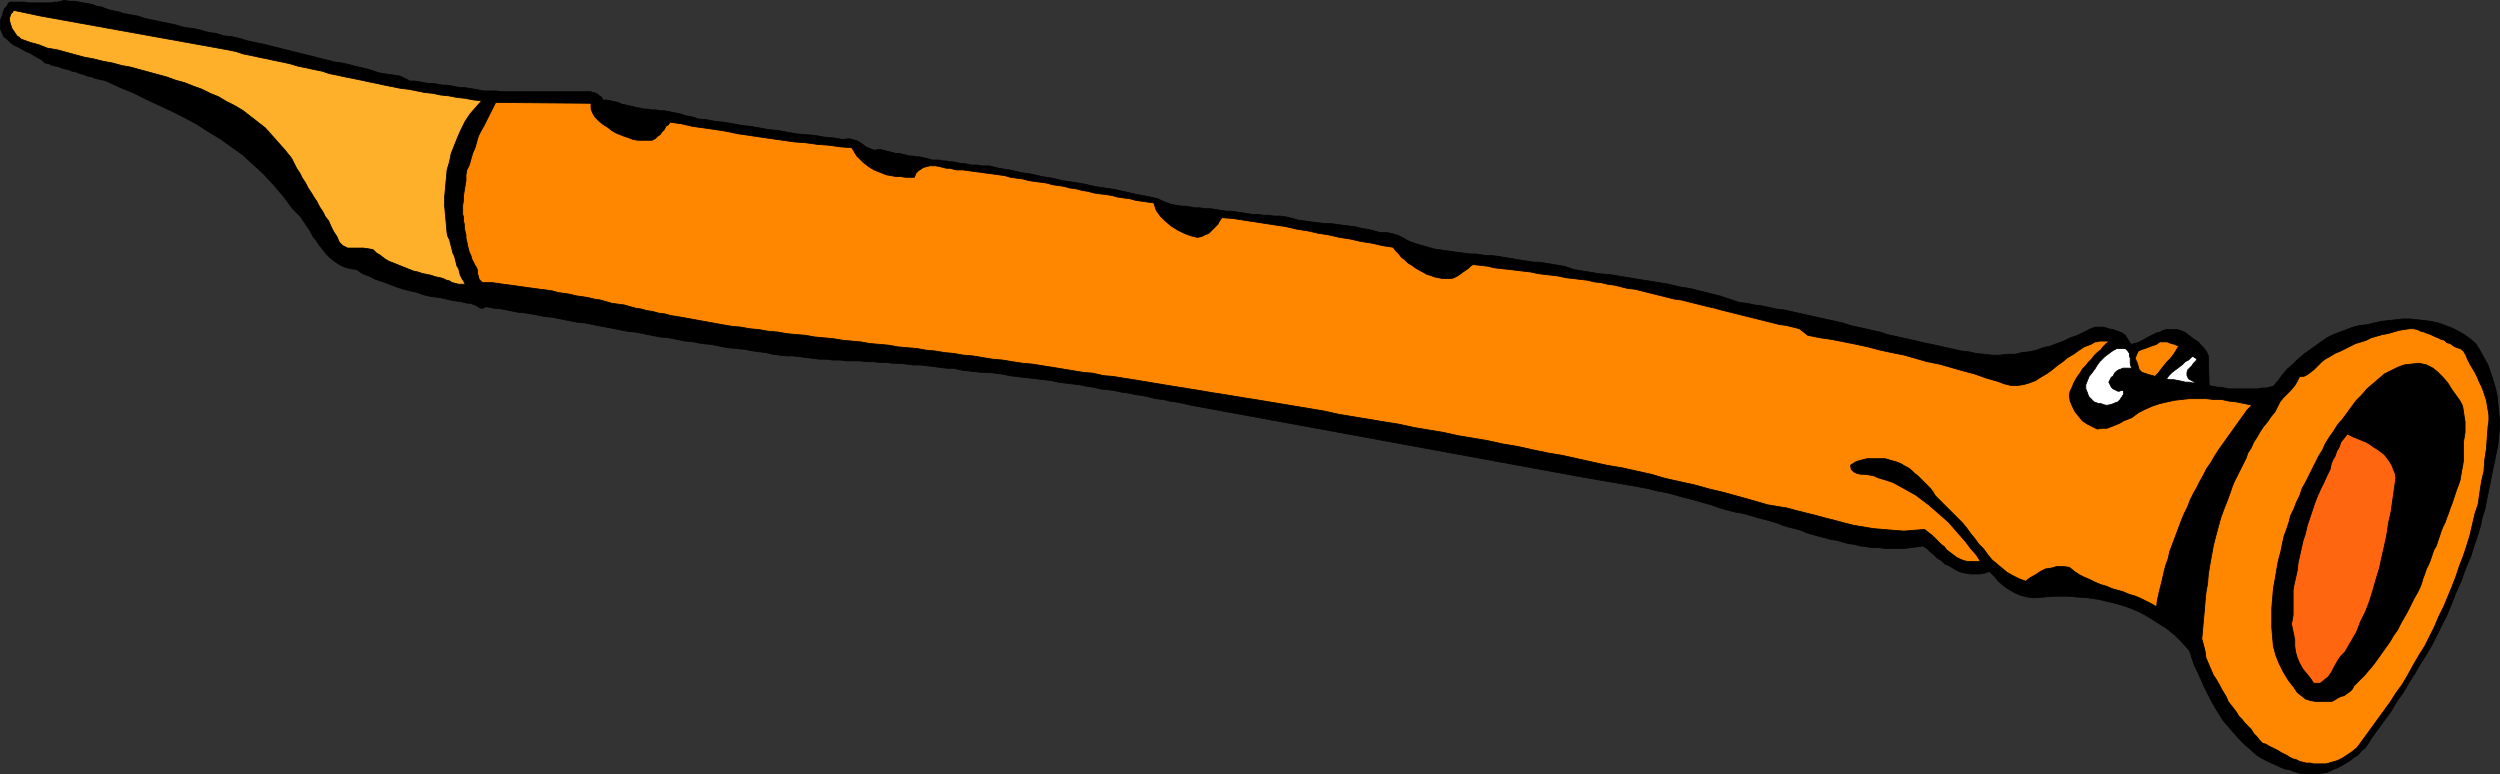 <?xml version="1.0" encoding="UTF-8" standalone="no"?>
<svg
   version="1.0"
   width="129.937mm"
   height="40.238mm"
   id="svg18"
   sodipodi:docname="Instruface Flute.wmf"
   xmlns:inkscape="http://www.inkscape.org/namespaces/inkscape"
   xmlns:sodipodi="http://sodipodi.sourceforge.net/DTD/sodipodi-0.dtd"
   xmlns="http://www.w3.org/2000/svg"
   xmlns:svg="http://www.w3.org/2000/svg">
  <rect width="100%" height="100%" fill="#333333" stroke="none"/>
  <sodipodi:namedview
     id="namedview18"
     pagecolor="#ffffff"
     bordercolor="#000000"
     borderopacity="0.25"
     inkscape:showpageshadow="2"
     inkscape:pageopacity="0.0"
     inkscape:pagecheckerboard="0"
     inkscape:deskcolor="#d1d1d1"
     inkscape:document-units="mm" />
  <defs
     id="defs1">
    <pattern
       id="WMFhbasepattern"
       patternUnits="userSpaceOnUse"
       width="6"
       height="6"
       x="0"
       y="0" />
  </defs>
  <path
     style="fill:#000000;fill-opacity:1;fill-rule:evenodd;stroke:none"
     d="M 2.02,0.404 H 2.666 3.474 4.121 4.767 l 0.808,0.162 H 6.222 6.706 7.353 7.999 8.807 9.292 9.938 L 10.746,0.404 h 0.646 L 12.039,0.242 12.686,0.081 13.655,0.242 h 0.97 l 0.97,0.162 0.808,0.162 0.97,0.162 0.808,0.162 0.808,0.323 0.97,0.162 0.808,0.323 0.97,0.323 0.808,0.162 0.808,0.162 0.97,0.323 0.97,0.162 0.808,0.162 0.97,0.162 1.454,0.485 1.616,0.323 1.454,0.323 1.616,0.323 1.454,0.323 1.616,0.485 1.616,0.162 1.454,0.323 1.616,0.485 1.454,0.162 1.454,0.485 1.616,0.162 1.454,0.323 1.616,0.485 1.454,0.323 1.616,0.323 1.293,0.323 1.293,0.323 1.293,0.323 1.293,0.323 1.293,0.323 1.293,0.323 1.293,0.323 1.293,0.323 1.293,0.323 1.293,0.323 1.293,0.323 1.293,0.162 1.454,0.323 1.131,0.323 1.454,0.323 1.293,0.323 0.97,0.323 0.97,0.323 0.97,0.162 1.131,0.162 1.131,0.162 0.97,0.162 0.97,0.485 0.97,0.485 h 0.97 l 0.97,0.162 0.808,0.162 0.97,0.162 h 0.97 l 0.808,0.162 0.97,0.162 H 87.829 l 0.97,0.162 0.808,0.162 0.97,0.162 h 0.808 l 0.97,0.162 0.97,0.162 0.808,0.162 0.97,0.162 h 1.131 1.293 l 1.131,0.162 h 1.454 1.293 1.293 1.454 1.454 1.293 1.454 1.454 1.293 1.293 1.293 1.293 1.131 l 0.323,0.162 h 0.323 l 0.323,0.162 0.323,0.162 0.323,0.323 0.323,0.162 0.162,0.162 0.162,0.485 h 0.808 l 0.808,0.162 0.646,0.162 0.808,0.162 0.646,0.323 0.808,0.162 0.646,0.162 0.808,0.162 0.646,0.162 0.808,0.162 0.808,0.162 h 0.646 l 0.808,0.162 h 0.808 l 0.808,0.162 h 0.808 l 0.808,0.162 0.808,0.162 0.808,0.162 0.808,0.162 0.97,0.323 0.808,0.162 0.808,0.162 0.808,0.323 1.778,0.162 1.616,0.323 1.778,0.162 1.778,0.323 1.778,0.323 1.616,0.162 1.778,0.323 1.778,0.323 1.778,0.162 1.778,0.323 1.778,0.323 1.778,0.162 1.939,0.162 1.778,0.323 1.939,0.162 1.778,0.323 1.131,-0.162 0.808,0.162 0.97,0.323 0.808,0.485 0.808,0.646 0.808,0.323 0.808,0.323 1.131,-0.162 0.646,0.162 0.646,0.162 0.646,0.162 0.646,0.162 0.646,0.162 h 0.646 l 0.646,0.162 0.646,0.162 0.646,0.162 h 0.646 l 0.646,0.162 h 0.646 l 0.808,0.162 0.646,0.162 0.646,0.162 0.485,0.162 h 0.808 0.646 l 0.646,0.162 h 0.646 l 0.646,0.162 h 0.646 l 0.808,0.162 0.646,0.162 h 0.646 l 0.808,0.162 0.646,0.162 h 0.646 0.646 l 0.808,0.162 h 0.646 0.808 l 1.939,0.485 2.101,0.323 2.101,0.485 2.101,0.323 2.101,0.485 2.101,0.323 1.939,0.485 2.262,0.323 1.939,0.323 2.101,0.485 2.101,0.323 2.101,0.323 2.101,0.485 2.101,0.485 1.939,0.323 2.101,0.485 0.97,0.485 0.808,0.323 0.97,0.323 0.97,0.162 0.97,0.162 h 0.808 l 0.97,0.162 0.808,0.162 h 0.97 l 0.97,0.162 h 1.131 l 0.97,0.162 0.97,0.162 1.131,0.162 h 0.97 l 1.131,0.162 0.97,0.162 1.131,0.162 0.97,0.162 h 1.131 l 0.97,0.162 h 1.131 l 0.97,0.162 h 1.131 l 1.293,0.162 1.293,0.323 1.131,0.323 1.293,0.162 1.131,0.162 1.293,0.162 1.293,0.162 h 1.131 l 1.293,0.162 1.131,0.162 1.293,0.162 1.293,0.162 1.293,0.323 1.131,0.162 1.293,0.323 1.131,0.323 h 0.808 0.646 l 0.646,0.162 0.646,0.162 0.646,0.162 0.646,0.323 0.646,0.323 0.485,0.323 1.131,0.485 0.97,0.323 1.131,0.323 1.131,0.323 1.131,0.323 1.131,0.162 1.131,0.162 1.131,0.162 1.131,0.162 1.293,0.162 1.131,0.162 h 1.131 l 1.131,0.162 1.131,0.162 h 1.131 l 1.131,0.162 0.97,0.162 0.97,0.162 0.97,0.162 0.97,0.162 0.97,0.162 1.131,0.162 0.97,0.162 h 0.97 l 1.131,0.162 0.97,0.162 0.97,0.162 0.97,0.162 0.97,0.162 0.97,0.323 0.97,0.323 0.97,0.162 1.939,0.323 1.939,0.323 2.101,0.162 1.939,0.323 1.939,0.323 1.939,0.323 2.101,0.323 1.939,0.323 1.939,0.323 1.939,0.485 2.101,0.323 1.939,0.485 1.939,0.485 1.939,0.485 1.939,0.646 1.939,0.646 1.454,0.162 1.454,0.323 1.454,0.162 1.454,0.323 1.454,0.323 1.454,0.162 1.454,0.323 1.454,0.323 1.454,0.323 1.454,0.323 1.454,0.323 1.454,0.323 1.454,0.323 1.454,0.323 1.454,0.485 1.454,0.323 1.454,0.323 1.454,0.323 1.454,0.323 1.454,0.485 1.454,0.323 1.454,0.323 1.454,0.323 1.454,0.323 1.293,0.323 1.616,0.323 1.454,0.323 1.454,0.323 1.454,0.323 1.454,0.323 1.454,0.162 1.454,0.323 1.616,0.162 1.454,0.162 h 1.454 l 1.454,-0.162 h 1.616 l 1.293,-0.323 1.454,-0.162 1.454,-0.323 1.293,-0.485 1.454,-0.323 1.293,-0.485 1.293,-0.485 1.293,-0.646 1.454,-0.485 1.293,-0.646 1.293,-0.646 0.808,-0.323 h 0.97 0.808 l 0.97,0.323 0.808,0.162 0.97,0.323 0.808,0.323 0.646,0.485 1.131,1.778 0.646,-0.162 0.646,-0.162 0.646,-0.323 0.646,-0.323 0.485,-0.323 0.646,-0.323 0.646,-0.323 0.646,-0.323 0.646,-0.162 0.646,-0.323 0.646,-0.162 h 0.646 0.646 0.808 l 0.646,0.162 0.808,0.323 0.646,0.485 0.646,0.485 0.646,0.485 0.808,0.485 0.485,0.646 0.646,0.646 0.485,0.646 0.323,0.808 0.162,5.818 0.808,0.162 0.808,0.162 h 0.646 l 0.808,0.162 0.808,0.162 h 0.808 0.808 0.808 0.808 0.808 0.808 0.808 l 0.808,-0.162 h 0.808 l 0.646,-0.162 0.808,-0.162 0.97,-1.131 0.808,-1.131 0.97,-1.131 1.131,-0.97 0.97,-0.97 1.131,-0.97 1.131,-0.808 1.131,-0.808 1.131,-0.808 1.131,-0.808 1.293,-0.646 1.293,-0.485 1.293,-0.485 1.293,-0.485 1.293,-0.323 1.454,-0.162 1.293,-0.323 1.454,-0.323 1.454,-0.162 1.454,-0.162 1.293,-0.162 h 1.454 l 1.454,0.162 1.454,0.162 1.293,0.162 1.454,0.323 1.293,0.485 1.293,0.485 1.293,0.646 1.131,0.646 1.131,0.808 1.131,0.97 0.808,1.293 0.808,1.455 0.808,1.455 0.485,1.455 0.485,1.455 0.485,1.616 0.323,1.455 0.162,1.616 0.162,1.616 0.162,1.616 v 1.616 l -0.162,1.616 -0.162,1.616 -0.323,1.616 -0.323,1.616 -0.323,1.455 -0.323,1.616 -0.323,1.616 -0.323,1.616 -0.323,1.616 -0.323,1.616 -0.485,1.455 -0.323,1.616 -0.485,1.616 -0.485,1.455 -0.485,1.455 -0.485,1.616 -0.646,1.455 -0.646,1.616 -0.485,1.455 -0.646,1.455 -0.646,1.455 -0.808,2.101 -0.808,1.939 -0.97,1.939 -0.97,1.939 -0.97,1.939 -1.131,1.939 -1.131,1.778 -1.131,1.939 -1.131,1.778 -1.131,1.939 -1.293,1.778 -1.131,1.939 -1.293,1.778 -1.293,1.778 -1.293,1.778 -1.131,1.778 -0.808,0.646 -0.646,0.808 -0.808,0.485 -0.808,0.646 -0.808,0.485 -0.808,0.485 -0.97,0.485 -0.808,0.323 -0.97,0.485 -0.97,0.162 -0.97,0.162 h -0.808 -1.131 -0.808 l -0.97,-0.162 -0.97,-0.323 -0.808,-0.323 -0.97,-0.162 -0.808,-0.323 -0.97,-0.485 -0.808,-0.323 -0.97,-0.485 -0.97,-0.485 -0.808,-0.485 -1.293,-1.131 -1.293,-1.131 -1.131,-1.131 -0.97,-1.131 -1.131,-1.293 -0.97,-1.131 -0.808,-1.293 -0.808,-1.293 -0.808,-1.455 -0.646,-1.293 -0.646,-1.293 -0.646,-1.455 -0.646,-1.455 -0.646,-1.293 -0.485,-1.455 -0.485,-1.455 -1.454,-1.616 -1.454,-1.455 -1.616,-1.293 -1.778,-1.131 -1.778,-1.131 -1.778,-0.97 -1.939,-0.808 -1.939,-0.646 -1.939,-0.485 -2.101,-0.485 -2.101,-0.323 -2.101,-0.162 -2.101,-0.162 h -2.262 l -2.101,0.162 -2.101,0.162 -1.293,-0.162 -1.293,-0.323 -1.131,-0.485 -1.131,-0.646 -0.97,-0.646 -1.131,-0.97 -0.808,-0.97 -0.97,-0.97 -0.97,0.323 -0.97,0.162 h -0.97 -0.808 l -0.97,-0.162 -0.808,-0.162 -0.808,-0.323 -0.808,-0.485 -0.808,-0.485 -0.808,-0.323 -0.646,-0.646 -0.808,-0.485 -0.646,-0.646 -0.808,-0.646 -0.646,-0.646 -0.808,-0.485 -1.131,0.162 -1.293,0.162 -1.293,0.162 h -1.293 -1.131 -1.293 l -1.131,-0.162 h -1.293 l -1.131,-0.162 -1.293,-0.162 -1.131,-0.323 -1.293,-0.162 -1.131,-0.323 -1.131,-0.323 -1.131,-0.162 -1.131,-0.323 -1.293,-0.323 -1.131,-0.323 -1.131,-0.323 -1.131,-0.485 -1.131,-0.323 -1.293,-0.323 -1.131,-0.323 -1.131,-0.485 -1.131,-0.323 -1.131,-0.323 -1.293,-0.323 -1.131,-0.323 -1.131,-0.323 -1.131,-0.323 -1.131,-0.162 -1.293,-0.323 -1.778,-0.485 -1.778,-0.646 -1.778,-0.485 -1.616,-0.485 -1.939,-0.485 -1.778,-0.485 -1.778,-0.485 -1.778,-0.323 -1.939,-0.485 -1.778,-0.323 -1.778,-0.323 -1.939,-0.323 -1.778,-0.323 -1.939,-0.323 -1.778,-0.323 -1.939,-0.323 -76.598,-14.061 -1.454,-0.323 -1.454,-0.323 -1.293,-0.162 -1.293,-0.323 -1.454,-0.162 -1.293,-0.323 -1.454,-0.323 -1.293,-0.162 -1.454,-0.323 -1.293,-0.162 -1.454,-0.323 -1.293,-0.162 -1.454,-0.162 -1.293,-0.323 -1.293,-0.162 -1.454,-0.323 -1.454,-0.162 -1.293,-0.162 -1.293,-0.162 -1.454,-0.323 -1.293,-0.162 -1.454,-0.162 -1.293,-0.162 -1.454,-0.162 -1.454,-0.162 -1.293,-0.162 -1.454,-0.323 -1.293,-0.162 -1.454,-0.162 h -1.293 l -1.454,-0.162 -1.454,-0.162 -1.293,-0.162 -1.293,-0.323 h -1.293 l -1.293,-0.162 -1.293,-0.162 -1.293,-0.162 -1.454,-0.162 h -1.293 l -1.293,-0.162 -1.293,-0.162 h -1.293 l -1.293,-0.162 h -1.293 l -1.454,-0.162 h -1.293 l -1.293,-0.162 h -1.293 -1.293 l -1.293,-0.162 h -1.293 l -1.454,-0.162 h -1.293 l -1.293,-0.162 -1.293,-0.162 -1.293,-0.162 -1.293,-0.162 h -1.293 l -1.454,-0.162 -1.293,-0.162 -1.293,-0.323 -1.293,-0.162 -1.293,-0.162 -1.616,-0.323 -1.778,-0.162 -1.616,-0.162 -1.616,-0.323 -1.616,-0.323 -1.778,-0.162 -1.616,-0.323 -1.616,-0.162 -1.616,-0.323 -1.616,-0.323 -1.778,-0.162 -1.616,-0.323 -1.616,-0.323 -1.616,-0.323 -1.616,-0.162 -1.616,-0.323 -1.616,-0.323 -1.778,-0.323 -1.616,-0.323 -1.616,-0.323 -1.616,-0.162 -1.616,-0.323 -1.616,-0.323 -1.616,-0.323 -1.616,-0.162 -1.616,-0.323 -1.778,-0.323 -1.616,-0.162 -1.616,-0.323 -1.616,-0.323 -1.616,-0.162 -1.616,-0.323 -0.485,0.323 h -0.485 l -0.323,-0.162 -0.485,-0.323 -0.323,-0.162 -0.485,-0.162 -0.485,-0.162 H 91.869 L 90.415,59.233 89.122,59.071 87.668,58.748 86.214,58.425 84.759,58.263 83.305,57.94 82.012,57.455 80.558,57.132 79.265,56.809 77.81,56.324 76.518,55.839 75.225,55.354 73.77,54.869 72.478,54.223 71.185,53.738 70.054,52.93 68.761,52.768 67.63,52.445 66.66,51.96 65.69,51.314 64.882,50.667 64.074,49.859 63.428,49.051 62.782,48.243 62.135,47.273 61.489,46.465 61.004,45.495 60.358,44.526 59.711,43.556 59.065,42.586 58.257,41.778 57.449,40.97 55.671,38.546 53.732,36.283 51.793,34.182 49.854,32.404 47.753,30.465 45.49,28.849 43.228,27.233 40.804,25.778 38.542,24.323 36.118,23.031 33.532,21.738 31.108,20.606 28.684,19.475 26.098,18.182 23.674,17.212 21.25,16.081 20.442,15.758 19.634,15.596 18.826,15.434 18.018,15.111 17.21,14.95 16.402,14.626 15.756,14.465 14.948,14.142 14.14,13.98 13.332,13.657 12.524,13.495 11.716,13.172 11.07,13.01 10.262,12.849 9.615,12.525 8.807,12.364 8.161,11.717 7.514,11.394 6.706,10.909 5.898,10.424 5.09,10.101 4.282,9.616 3.313,9.131 2.666,8.808 2.02,8.323 1.374,7.677 0.727,7.192 0.404,6.384 0.081,5.737 V 4.768 3.96 L 0.566,2.828 V 2.505 L 0.727,2.182 0.889,1.697 1.212,1.374 1.374,1.212 1.535,0.889 1.697,0.566 Z"
     id="path1" />
  <path
     style="fill:none;stroke:#000000;stroke-width:0.162px;stroke-linecap:round;stroke-linejoin:round;stroke-miterlimit:4;stroke-dasharray:none;stroke-opacity:1"
     d="m 2.02,0.404 v 0 H 2.666 3.474 4.121 4.767 l 0.808,0.162 H 6.222 6.706 7.353 7.999 8.807 9.292 9.938 L 10.746,0.404 h 0.646 L 12.039,0.242 12.686,0.081 v 0 l 0.97,0.162 h 0.97 l 0.97,0.162 0.808,0.162 0.97,0.162 0.808,0.162 0.808,0.323 0.97,0.162 0.808,0.323 0.97,0.323 0.808,0.162 0.808,0.162 0.97,0.323 0.97,0.162 0.808,0.162 0.97,0.162 v 0 l 1.454,0.485 1.616,0.323 1.454,0.323 1.616,0.323 1.454,0.323 1.616,0.485 1.616,0.162 1.454,0.323 1.616,0.485 1.454,0.162 1.454,0.485 1.616,0.162 1.454,0.323 1.616,0.485 1.454,0.323 1.616,0.323 v 0 l 1.293,0.323 1.293,0.323 1.293,0.323 1.293,0.323 1.293,0.323 1.293,0.323 1.293,0.323 1.293,0.323 1.293,0.323 1.293,0.323 1.293,0.323 1.293,0.162 1.454,0.323 1.131,0.323 1.454,0.323 1.293,0.323 v 0 l 0.97,0.323 0.97,0.323 0.97,0.162 1.131,0.162 1.131,0.162 0.97,0.162 0.97,0.485 0.97,0.485 v 0 h 0.97 l 0.97,0.162 0.808,0.162 0.97,0.162 h 0.97 l 0.808,0.162 0.97,0.162 H 87.829 l 0.97,0.162 0.808,0.162 0.97,0.162 h 0.808 l 0.97,0.162 0.97,0.162 0.808,0.162 0.97,0.162 v 0 h 1.131 1.293 l 1.131,0.162 h 1.454 1.293 1.293 1.454 1.454 1.293 1.454 1.454 1.293 1.293 1.293 1.293 1.131 v 0 l 0.323,0.162 h 0.323 l 0.323,0.162 0.323,0.162 0.323,0.323 0.323,0.162 0.162,0.162 0.162,0.485 v 0 h 0.808 l 0.808,0.162 0.646,0.162 0.808,0.162 0.646,0.323 0.808,0.162 0.646,0.162 0.808,0.162 0.646,0.162 0.808,0.162 0.808,0.162 h 0.646 l 0.808,0.162 h 0.808 l 0.808,0.162 h 0.808 v 0 l 0.808,0.162 0.808,0.162 0.808,0.162 0.808,0.162 0.97,0.323 0.808,0.162 0.808,0.162 0.808,0.323 v 0 l 1.778,0.162 1.616,0.323 1.778,0.162 1.778,0.323 1.778,0.323 1.616,0.162 1.778,0.323 1.778,0.323 1.778,0.162 1.778,0.323 1.778,0.323 1.778,0.162 1.939,0.162 1.778,0.323 1.939,0.162 1.778,0.323 v 0 l 1.131,-0.162 0.808,0.162 0.97,0.323 0.808,0.485 0.808,0.646 0.808,0.323 0.808,0.323 1.131,-0.162 v 0 l 0.646,0.162 0.646,0.162 0.646,0.162 0.646,0.162 0.646,0.162 h 0.646 l 0.646,0.162 0.646,0.162 0.646,0.162 h 0.646 l 0.646,0.162 h 0.646 l 0.808,0.162 0.646,0.162 0.646,0.162 0.485,0.162 v 0 h 0.808 0.646 l 0.646,0.162 h 0.646 l 0.646,0.162 h 0.646 l 0.808,0.162 0.646,0.162 h 0.646 l 0.808,0.162 0.646,0.162 h 0.646 0.646 l 0.808,0.162 h 0.646 0.808 v 0 l 1.939,0.485 2.101,0.323 2.101,0.485 2.101,0.323 2.101,0.485 2.101,0.323 1.939,0.485 2.262,0.323 1.939,0.323 2.101,0.485 2.101,0.323 2.101,0.323 2.101,0.485 2.101,0.485 1.939,0.323 2.101,0.485 v 0 l 0.97,0.485 0.808,0.323 0.97,0.323 0.97,0.162 0.97,0.162 h 0.808 l 0.97,0.162 0.808,0.162 v 0 h 0.97 l 0.97,0.162 h 1.131 l 0.97,0.162 0.97,0.162 1.131,0.162 h 0.97 l 1.131,0.162 0.97,0.162 1.131,0.162 0.97,0.162 h 1.131 l 0.97,0.162 h 1.131 l 0.97,0.162 h 1.131 v 0 l 1.293,0.162 1.293,0.323 1.131,0.323 1.293,0.162 1.131,0.162 1.293,0.162 1.293,0.162 h 1.131 l 1.293,0.162 1.131,0.162 1.293,0.162 1.293,0.162 1.293,0.323 1.131,0.162 1.293,0.323 1.131,0.323 v 0 h 0.808 0.646 l 0.646,0.162 0.646,0.162 0.646,0.162 0.646,0.323 0.646,0.323 0.485,0.323 v 0 l 1.131,0.485 0.97,0.323 1.131,0.323 1.131,0.323 1.131,0.323 1.131,0.162 1.131,0.162 1.131,0.162 1.131,0.162 1.293,0.162 1.131,0.162 h 1.131 l 1.131,0.162 1.131,0.162 h 1.131 l 1.131,0.162 v 0 l 0.97,0.162 0.97,0.162 0.97,0.162 0.97,0.162 0.97,0.162 1.131,0.162 0.97,0.162 h 0.97 l 1.131,0.162 0.97,0.162 0.97,0.162 0.97,0.162 0.97,0.162 0.97,0.323 0.97,0.323 0.97,0.162 v 0 l 1.939,0.323 1.939,0.323 2.101,0.162 1.939,0.323 1.939,0.323 1.939,0.323 2.101,0.323 1.939,0.323 1.939,0.323 1.939,0.485 2.101,0.323 1.939,0.485 1.939,0.485 1.939,0.485 1.939,0.646 1.939,0.646 v 0 l 1.454,0.162 1.454,0.323 1.454,0.162 1.454,0.323 1.454,0.323 1.454,0.162 1.454,0.323 1.454,0.323 1.454,0.323 1.454,0.323 1.454,0.323 1.454,0.323 1.454,0.323 1.454,0.323 1.454,0.485 1.454,0.323 1.454,0.323 1.454,0.323 1.454,0.323 1.454,0.485 1.454,0.323 1.454,0.323 1.454,0.323 1.454,0.323 1.293,0.323 1.616,0.323 1.454,0.323 1.454,0.323 1.454,0.323 1.454,0.323 1.454,0.162 1.454,0.323 v 0 l 1.616,0.162 1.454,0.162 h 1.454 l 1.454,-0.162 h 1.616 l 1.293,-0.323 1.454,-0.162 1.454,-0.323 1.293,-0.485 1.454,-0.323 1.293,-0.485 1.293,-0.485 1.293,-0.646 1.454,-0.485 1.293,-0.646 1.293,-0.646 v 0 l 0.808,-0.323 h 0.97 0.808 l 0.97,0.323 0.808,0.162 0.97,0.323 0.808,0.323 0.646,0.485 1.131,1.778 v 0 l 0.646,-0.162 0.646,-0.162 0.646,-0.323 0.646,-0.323 0.485,-0.323 0.646,-0.323 0.646,-0.323 0.646,-0.323 0.646,-0.162 0.646,-0.323 0.646,-0.162 h 0.646 0.646 0.808 l 0.646,0.162 0.808,0.323 v 0 l 0.646,0.485 0.646,0.485 0.646,0.485 0.808,0.485 0.485,0.646 0.646,0.646 0.485,0.646 0.323,0.808 0.162,5.818 v 0 l 0.808,0.162 0.808,0.162 h 0.646 l 0.808,0.162 0.808,0.162 h 0.808 0.808 0.808 0.808 0.808 0.808 0.808 l 0.808,-0.162 h 0.808 l 0.646,-0.162 0.808,-0.162 v 0 l 0.97,-1.131 0.808,-1.131 0.97,-1.131 1.131,-0.97 0.97,-0.97 1.131,-0.97 1.131,-0.808 1.131,-0.808 1.131,-0.808 1.131,-0.808 1.293,-0.646 1.293,-0.485 1.293,-0.485 1.293,-0.485 1.293,-0.323 1.454,-0.162 v 0 l 1.293,-0.323 1.454,-0.323 1.454,-0.162 1.454,-0.162 1.293,-0.162 h 1.454 l 1.454,0.162 1.454,0.162 1.293,0.162 1.454,0.323 1.293,0.485 1.293,0.485 1.293,0.646 1.131,0.646 1.131,0.808 1.131,0.97 v 0 l 0.808,1.293 0.808,1.455 0.808,1.455 0.485,1.455 0.485,1.455 0.485,1.616 0.323,1.455 0.162,1.616 0.162,1.616 0.162,1.616 v 1.616 l -0.162,1.616 -0.162,1.616 -0.323,1.616 -0.323,1.616 -0.323,1.455 v 0 l -0.323,1.616 -0.323,1.616 -0.323,1.616 -0.323,1.616 -0.323,1.616 -0.485,1.455 -0.323,1.616 -0.485,1.616 -0.485,1.455 -0.485,1.455 -0.485,1.616 -0.646,1.455 -0.646,1.616 -0.485,1.455 -0.646,1.455 -0.646,1.455 v 0 l -0.808,2.101 -0.808,1.939 -0.97,1.939 -0.97,1.939 -0.97,1.939 -1.131,1.939 -1.131,1.778 -1.131,1.939 -1.131,1.778 -1.131,1.939 -1.293,1.778 -1.131,1.939 -1.293,1.778 -1.293,1.778 -1.293,1.778 -1.131,1.778 v 0 l -0.808,0.646 -0.646,0.808 -0.808,0.485 -0.808,0.646 -0.808,0.485 -0.808,0.485 -0.97,0.485 -0.808,0.323 v 0 l -0.97,0.485 -0.97,0.162 -0.97,0.162 h -0.808 -1.131 -0.808 l -0.97,-0.162 -0.97,-0.323 -0.808,-0.323 -0.97,-0.162 -0.808,-0.323 -0.97,-0.485 -0.808,-0.323 -0.97,-0.485 -0.97,-0.485 -0.808,-0.485 v 0 l -1.293,-1.131 -1.293,-1.131 -1.131,-1.131 -0.97,-1.131 -1.131,-1.293 -0.97,-1.131 -0.808,-1.293 -0.808,-1.293 -0.808,-1.455 -0.646,-1.293 -0.646,-1.293 -0.646,-1.455 -0.646,-1.455 -0.646,-1.293 -0.485,-1.455 -0.485,-1.455 v 0 l -1.454,-1.616 -1.454,-1.455 -1.616,-1.293 -1.778,-1.131 -1.778,-1.131 -1.778,-0.97 -1.939,-0.808 -1.939,-0.646 -1.939,-0.485 -2.101,-0.485 -2.101,-0.323 -2.101,-0.162 -2.101,-0.162 h -2.262 l -2.101,0.162 -2.101,0.162 v 0 l -1.293,-0.162 -1.293,-0.323 -1.131,-0.485 -1.131,-0.646 -0.97,-0.646 -1.131,-0.97 -0.808,-0.97 -0.97,-0.97 v 0 l -0.97,0.323 -0.97,0.162 h -0.97 -0.808 l -0.97,-0.162 -0.808,-0.162 -0.808,-0.323 -0.808,-0.485 -0.808,-0.485 -0.808,-0.323 -0.646,-0.646 -0.808,-0.485 -0.646,-0.646 -0.808,-0.646 -0.646,-0.646 -0.808,-0.485 v 0 l -1.131,0.162 -1.293,0.162 -1.293,0.162 h -1.293 -1.131 -1.293 l -1.131,-0.162 h -1.293 l -1.131,-0.162 -1.293,-0.162 -1.131,-0.323 -1.293,-0.162 -1.131,-0.323 -1.131,-0.323 -1.131,-0.162 -1.131,-0.323 -1.293,-0.323 -1.131,-0.323 -1.131,-0.323 -1.131,-0.485 -1.131,-0.323 -1.293,-0.323 -1.131,-0.323 -1.131,-0.485 -1.131,-0.323 -1.131,-0.323 -1.293,-0.323 -1.131,-0.323 -1.131,-0.323 -1.131,-0.323 -1.131,-0.162 -1.293,-0.323 v 0 l -1.778,-0.485 -1.778,-0.646 -1.778,-0.485 -1.616,-0.485 -1.939,-0.485 -1.778,-0.485 -1.778,-0.485 -1.778,-0.323 -1.939,-0.485 -1.778,-0.323 -1.778,-0.323 -1.939,-0.323 -1.778,-0.323 -1.939,-0.323 -1.778,-0.323 -1.939,-0.323 -76.598,-14.061 v 0 l -1.454,-0.323 -1.454,-0.323 -1.293,-0.162 -1.293,-0.323 -1.454,-0.162 -1.293,-0.323 -1.454,-0.323 -1.293,-0.162 -1.454,-0.323 -1.293,-0.162 -1.454,-0.323 -1.293,-0.162 -1.454,-0.162 -1.293,-0.323 -1.293,-0.162 -1.454,-0.323 -1.454,-0.162 -1.293,-0.162 -1.293,-0.162 -1.454,-0.323 -1.293,-0.162 -1.454,-0.162 -1.293,-0.162 -1.454,-0.162 -1.454,-0.162 -1.293,-0.162 -1.454,-0.323 -1.293,-0.162 -1.454,-0.162 h -1.293 l -1.454,-0.162 -1.454,-0.162 v 0 l -1.293,-0.162 -1.293,-0.323 h -1.293 l -1.293,-0.162 -1.293,-0.162 -1.293,-0.162 -1.454,-0.162 h -1.293 l -1.293,-0.162 -1.293,-0.162 h -1.293 l -1.293,-0.162 h -1.293 l -1.454,-0.162 h -1.293 l -1.293,-0.162 h -1.293 -1.293 l -1.293,-0.162 h -1.293 l -1.454,-0.162 h -1.293 l -1.293,-0.162 -1.293,-0.162 -1.293,-0.162 -1.293,-0.162 h -1.293 l -1.454,-0.162 -1.293,-0.162 -1.293,-0.323 -1.293,-0.162 -1.293,-0.162 v 0 l -1.616,-0.323 -1.778,-0.162 -1.616,-0.162 -1.616,-0.323 -1.616,-0.323 -1.778,-0.162 -1.616,-0.323 -1.616,-0.162 -1.616,-0.323 -1.616,-0.323 -1.778,-0.162 -1.616,-0.323 -1.616,-0.323 -1.616,-0.323 -1.616,-0.162 -1.616,-0.323 -1.616,-0.323 -1.778,-0.323 -1.616,-0.323 -1.616,-0.323 -1.616,-0.162 -1.616,-0.323 -1.616,-0.323 -1.616,-0.323 -1.616,-0.162 -1.616,-0.323 -1.778,-0.323 -1.616,-0.162 -1.616,-0.323 -1.616,-0.323 -1.616,-0.162 -1.616,-0.323 v 0 l -0.485,0.323 h -0.485 l -0.323,-0.162 -0.485,-0.323 -0.323,-0.162 -0.485,-0.162 -0.485,-0.162 h -0.485 v 0 L 90.415,59.233 89.122,59.071 87.668,58.748 86.214,58.425 84.759,58.263 83.305,57.94 82.012,57.455 80.558,57.132 79.265,56.809 77.81,56.324 76.518,55.839 75.225,55.354 73.77,54.869 72.478,54.223 71.185,53.738 70.054,52.93 v 0 l -1.293,-0.162 -1.131,-0.323 -0.97,-0.485 -0.97,-0.646 -0.808,-0.646 -0.808,-0.808 -0.646,-0.808 -0.646,-0.808 -0.646,-0.97 -0.646,-0.808 -0.485,-0.97 -0.646,-0.97 -0.646,-0.97 -0.646,-0.97 -0.808,-0.808 -0.808,-0.808 v 0 L 55.671,38.546 53.732,36.283 51.793,34.182 49.854,32.404 47.753,30.465 45.49,28.849 43.228,27.233 40.804,25.778 38.542,24.323 36.118,23.031 33.532,21.738 31.108,20.606 28.684,19.475 26.098,18.182 23.674,17.212 21.25,16.081 v 0 l -0.808,-0.323 -0.808,-0.162 -0.808,-0.162 -0.808,-0.323 -0.808,-0.162 -0.808,-0.323 -0.646,-0.162 -0.808,-0.323 -0.808,-0.162 -0.808,-0.323 -0.808,-0.162 -0.808,-0.323 -0.646,-0.162 -0.808,-0.162 -0.646,-0.323 -0.808,-0.162 v 0 L 8.161,11.717 7.514,11.394 6.706,10.909 5.898,10.424 5.09,10.101 4.282,9.616 3.313,9.131 2.666,8.808 2.02,8.323 1.374,7.677 0.727,7.192 0.404,6.384 0.081,5.737 V 4.768 3.96 l 0.485,-1.131 v 0 -0.323 L 0.727,2.182 0.889,1.697 1.212,1.374 1.374,1.212 1.535,0.889 1.697,0.566 2.02,0.404"
     id="path2" />
  <path
     style="fill:#ffb02b;fill-opacity:1;fill-rule:evenodd;stroke:none"
     d="m 2.666,2.02 5.333,1.131 36.683,6.626 1.616,0.323 1.454,0.485 1.616,0.323 1.454,0.323 1.616,0.323 1.454,0.323 1.616,0.323 1.454,0.323 1.616,0.485 1.616,0.323 1.454,0.323 1.616,0.323 1.454,0.485 1.616,0.323 1.454,0.323 1.616,0.323 1.616,0.323 1.454,0.323 1.616,0.323 1.454,0.323 1.616,0.323 1.616,0.323 1.454,0.162 1.616,0.323 1.616,0.323 1.616,0.162 1.454,0.323 1.616,0.162 1.616,0.323 1.616,0.162 1.616,0.323 1.616,0.162 -1.131,1.293 -1.131,1.293 -0.97,1.455 -0.808,1.616 -0.646,1.455 -0.646,1.616 -0.646,1.616 -0.323,1.616 -0.485,1.616 -0.162,1.778 -0.162,1.778 -0.162,1.778 v 1.778 l 0.162,1.778 0.162,1.778 0.162,1.778 0.162,0.646 0.323,0.646 0.162,0.646 0.162,0.646 0.162,0.646 0.162,0.646 0.323,0.646 0.162,0.646 0.162,0.646 0.162,0.646 0.323,0.485 0.162,0.646 0.162,0.646 0.323,0.646 0.323,0.485 0.323,0.646 h -0.646 -0.646 l -0.646,-0.162 -0.646,-0.162 -0.485,-0.323 -0.646,-0.162 -0.646,-0.323 -0.646,-0.162 -0.808,-0.162 -0.97,-0.323 -0.808,-0.162 -0.808,-0.162 -0.97,-0.323 -0.808,-0.162 -0.808,-0.323 -0.808,-0.323 -0.808,-0.323 -0.808,-0.323 -0.808,-0.323 -0.808,-0.323 -0.808,-0.485 -0.808,-0.646 -0.808,-0.485 -0.646,-0.646 -0.808,-0.162 -1.131,-0.162 H 70.377 69.246 68.276 l -0.97,-0.485 -0.646,-0.646 -0.485,-1.131 -0.646,-0.97 -0.485,-0.97 -0.485,-1.131 -0.646,-0.808 -0.485,-0.97 -0.646,-0.97 -0.485,-0.97 -0.646,-0.97 -0.485,-0.808 -0.646,-0.97 -0.485,-0.97 -0.646,-0.97 -0.485,-0.97 -0.646,-0.97 -0.485,-0.97 L 57.287,31.111 55.994,29.495 54.702,28.041 53.409,26.586 52.116,25.132 50.662,24 49.207,22.869 47.753,21.738 46.137,20.768 44.521,19.96 42.905,18.99 41.289,18.344 39.673,17.536 37.895,16.889 36.279,16.243 34.502,15.758 32.724,15.111 30.946,14.626 29.169,14.142 27.391,13.657 25.614,13.172 23.836,12.849 22.058,12.364 20.281,12.041 18.342,11.556 16.564,11.232 14.786,10.748 13.009,10.263 11.231,9.778 9.292,9.455 7.676,8.808 5.898,8.323 4.121,7.677 3.798,7.354 3.313,7.03 2.99,6.546 2.666,6.061 2.343,5.576 2.182,5.091 2.02,4.606 1.858,3.96 V 3.798 3.475 L 2.02,3.152 V 2.99 L 2.182,2.667 2.343,2.505 2.505,2.343 Z"
     id="path3" />
  <path
     style="fill:none;stroke:#000000;stroke-width:0.162px;stroke-linecap:round;stroke-linejoin:round;stroke-miterlimit:4;stroke-dasharray:none;stroke-opacity:1"
     d="m 2.666,2.02 5.333,1.131 36.683,6.626 v 0 l 1.616,0.323 1.454,0.485 1.616,0.323 1.454,0.323 1.616,0.323 1.454,0.323 1.616,0.323 1.454,0.323 1.616,0.485 1.616,0.323 1.454,0.323 1.616,0.323 1.454,0.485 1.616,0.323 1.454,0.323 1.616,0.323 1.616,0.323 1.454,0.323 1.616,0.323 1.454,0.323 1.616,0.323 1.616,0.323 1.454,0.162 1.616,0.323 1.616,0.323 1.616,0.162 1.454,0.323 1.616,0.162 1.616,0.323 1.616,0.162 1.616,0.323 1.616,0.162 v 0 l -1.131,1.293 -1.131,1.293 -0.97,1.455 -0.808,1.616 -0.646,1.455 -0.646,1.616 -0.646,1.616 -0.323,1.616 -0.485,1.616 -0.162,1.778 -0.162,1.778 -0.162,1.778 v 1.778 l 0.162,1.778 0.162,1.778 0.162,1.778 v 0 l 0.162,0.646 0.323,0.646 0.162,0.646 0.162,0.646 0.162,0.646 0.162,0.646 0.323,0.646 0.162,0.646 0.162,0.646 0.162,0.646 0.323,0.485 0.162,0.646 0.162,0.646 0.323,0.646 0.323,0.485 0.323,0.646 v 0 h -0.646 -0.646 l -0.646,-0.162 -0.646,-0.162 -0.485,-0.323 -0.646,-0.162 -0.646,-0.323 -0.646,-0.162 v 0 l -0.808,-0.162 -0.97,-0.323 -0.808,-0.162 -0.808,-0.162 -0.97,-0.323 -0.808,-0.162 -0.808,-0.323 -0.808,-0.323 -0.808,-0.323 -0.808,-0.323 -0.808,-0.323 -0.808,-0.323 -0.808,-0.485 -0.808,-0.646 -0.808,-0.485 -0.646,-0.646 v 0 L 72.478,48.889 71.346,48.728 H 70.377 69.246 68.276 l -0.97,-0.485 -0.646,-0.646 -0.485,-1.131 v 0 l -0.646,-0.97 -0.485,-0.97 -0.485,-1.131 -0.646,-0.808 -0.485,-0.97 -0.646,-0.97 -0.485,-0.97 -0.646,-0.97 -0.485,-0.808 -0.646,-0.97 -0.485,-0.97 -0.646,-0.97 -0.485,-0.97 -0.646,-0.97 -0.485,-0.97 -0.485,-0.97 v 0 L 55.994,29.495 54.702,28.041 53.409,26.586 52.116,25.132 50.662,24 49.207,22.869 47.753,21.738 46.137,20.768 44.521,19.96 42.905,18.99 41.289,18.344 39.673,17.536 37.895,16.889 36.279,16.243 34.502,15.758 32.724,15.111 30.946,14.626 29.169,14.142 27.391,13.657 25.614,13.172 23.836,12.849 22.058,12.364 20.281,12.041 18.342,11.556 16.564,11.232 14.786,10.748 13.009,10.263 11.231,9.778 9.292,9.455 7.676,8.808 5.898,8.323 4.121,7.677 v 0 L 3.798,7.354 3.313,7.03 2.99,6.546 2.666,6.061 2.343,5.576 2.182,5.091 2.02,4.606 1.858,3.96 v 0 V 3.798 3.475 L 2.02,3.152 V 2.99 L 2.182,2.667 2.343,2.505 2.505,2.343 2.666,2.02"
     id="path4" />
  <path
     style="fill:#ff8700;fill-opacity:1;fill-rule:evenodd;stroke:none"
     d="m 91.708,33.374 0.485,-0.97 0.323,-1.131 0.323,-1.131 0.485,-1.131 0.323,-1.131 0.323,-1.131 0.485,-0.97 0.646,-1.131 2.262,-4.525 18.746,0.162 v 1.131 l 0.323,0.808 0.485,0.808 0.808,0.808 0.808,0.646 0.808,0.485 0.808,0.646 0.808,0.485 0.808,0.323 0.808,0.323 0.97,0.323 0.808,0.323 0.97,0.162 h 0.808 1.131 0.808 l 0.646,-0.323 0.485,-0.485 0.485,-0.323 0.323,-0.485 0.485,-0.485 0.323,-0.646 0.485,-0.323 0.323,-0.485 2.262,0.323 2.101,0.485 2.262,0.323 2.262,0.323 2.101,0.323 2.262,0.485 2.262,0.323 2.101,0.323 2.262,0.323 2.262,0.323 2.262,0.323 2.262,0.162 2.262,0.323 2.262,0.162 2.262,0.323 2.262,0.162 0.485,0.808 0.485,0.808 0.646,0.646 0.646,0.646 0.646,0.485 0.646,0.485 0.808,0.485 0.808,0.323 0.808,0.323 0.808,0.323 0.97,0.162 0.808,0.162 h 0.97 l 0.97,0.162 h 0.808 0.97 l 0.323,-0.808 0.485,-0.485 0.485,-0.323 0.485,-0.323 0.646,-0.162 0.646,-0.162 h 0.485 0.646 l 0.808,0.162 0.646,0.162 0.646,0.162 h 0.646 l 0.646,0.162 0.646,0.162 h 0.646 0.646 l 1.131,0.162 1.131,0.162 1.293,0.162 1.131,0.162 1.293,0.162 1.131,0.162 1.131,0.162 1.131,0.323 1.131,0.162 1.293,0.162 1.131,0.323 1.131,0.162 1.293,0.162 1.131,0.162 1.131,0.323 1.131,0.162 1.131,0.162 1.131,0.323 1.293,0.162 1.131,0.323 1.131,0.162 1.131,0.323 1.131,0.162 1.293,0.162 1.131,0.162 1.131,0.323 1.131,0.162 1.293,0.162 1.131,0.323 1.131,0.162 1.131,0.162 1.293,0.162 0.485,1.455 0.808,1.131 0.97,0.97 1.131,0.97 1.293,0.808 1.293,0.646 1.293,0.485 1.293,0.323 0.808,-0.162 0.646,-0.323 0.808,-0.323 0.646,-0.646 0.485,-0.485 0.646,-0.646 0.323,-0.646 0.485,-0.646 2.101,0.162 2.101,0.323 2.101,0.323 2.101,0.323 2.101,0.323 2.101,0.323 2.101,0.485 2.101,0.323 2.101,0.485 2.101,0.323 2.101,0.485 2.101,0.323 2.101,0.485 2.101,0.323 2.101,0.485 2.101,0.323 0.485,0.646 0.646,0.646 0.485,0.646 0.646,0.485 0.646,0.646 0.808,0.485 0.646,0.485 0.808,0.485 0.646,0.323 0.808,0.485 0.646,0.162 0.808,0.323 0.808,0.162 0.808,0.162 h 0.808 0.97 l 0.485,-0.162 0.646,-0.323 0.485,-0.323 0.646,-0.485 0.485,-0.323 0.485,-0.323 0.485,-0.485 0.485,-0.323 1.454,0.162 1.454,0.162 1.293,0.323 1.454,0.162 1.454,0.162 1.454,0.162 1.293,0.162 1.454,0.162 1.454,0.323 1.293,0.162 1.454,0.162 1.293,0.162 1.454,0.323 1.454,0.162 1.293,0.162 1.454,0.162 1.293,0.323 1.454,0.162 1.293,0.323 1.293,0.162 1.293,0.323 1.293,0.323 1.454,0.162 1.293,0.323 1.293,0.323 1.293,0.323 1.293,0.323 1.293,0.323 1.293,0.323 1.293,0.162 1.293,0.323 1.293,0.323 1.293,0.323 1.293,0.323 1.454,0.323 1.131,0.323 1.293,0.323 1.293,0.323 1.293,0.323 1.293,0.323 1.293,0.323 1.293,0.323 1.293,0.323 1.293,0.323 1.293,0.323 1.293,0.162 1.293,0.323 1.293,0.323 1.616,1.293 2.424,0.485 2.262,0.323 2.424,0.485 2.424,0.485 2.262,0.485 2.424,0.646 2.262,0.485 2.424,0.485 2.262,0.646 2.262,0.646 2.424,0.485 2.262,0.646 2.262,0.646 2.424,0.646 2.262,0.808 2.262,0.646 1.293,0.485 1.293,0.323 h 1.293 l 1.131,-0.162 1.131,-0.323 1.293,-0.485 0.97,-0.646 1.131,-0.646 1.131,-0.808 0.97,-0.808 1.131,-0.808 0.97,-0.808 1.131,-0.646 1.131,-0.808 0.97,-0.646 1.293,-0.485 0.323,-0.162 0.485,-0.323 h 0.323 l 0.646,-0.162 h 0.323 0.646 0.485 0.485 l -0.646,0.485 -0.646,0.646 -0.485,0.646 -0.646,0.485 -0.646,0.646 -0.485,0.646 -0.646,0.646 -0.485,0.646 -0.646,0.646 -0.485,0.808 -0.485,0.646 -0.485,0.808 -0.323,0.646 -0.323,0.808 -0.323,0.646 -0.162,0.808 0.162,1.131 0.485,1.131 0.485,0.97 0.646,0.808 0.808,0.97 0.97,0.646 0.97,0.485 0.97,0.485 0.97,-0.162 h 0.97 l 0.808,-0.323 0.808,-0.323 0.808,-0.323 0.808,-0.485 0.808,-0.323 0.808,-0.323 1.293,-0.97 1.293,-0.646 1.454,-0.646 1.454,-0.485 1.454,-0.323 1.454,-0.323 1.454,-0.162 1.454,-0.162 h 1.616 1.616 l 1.454,0.162 h 1.616 l 1.454,0.323 1.454,0.162 1.616,0.323 1.454,0.323 -0.97,0.97 -0.808,1.131 -0.808,1.131 -0.808,1.131 -0.808,1.131 -0.808,1.131 -0.808,1.131 -0.808,1.131 -0.808,1.293 -0.646,1.131 -0.808,1.131 -0.646,1.293 -0.646,1.131 -0.646,1.293 -0.646,1.131 -0.646,1.293 -0.485,1.293 -0.646,1.293 -0.485,1.131 -0.485,1.293 -0.485,1.293 -0.485,1.293 -0.485,1.293 -0.485,1.293 -0.323,1.455 -0.485,1.293 -0.323,1.293 -0.323,1.455 -0.323,1.293 -0.323,1.293 -0.323,1.455 -0.162,1.293 -1.131,-0.646 -0.97,-0.485 -0.97,-0.485 -1.131,-0.485 -1.131,-0.323 -1.131,-0.485 -1.131,-0.323 -1.131,-0.323 -1.131,-0.485 -1.131,-0.323 -1.131,-0.485 -0.97,-0.485 -1.131,-0.485 -0.97,-0.485 -0.97,-0.646 -0.97,-0.808 -1.293,-0.162 h -1.131 l -1.131,0.323 -1.131,0.162 -0.97,0.485 -0.97,0.646 -1.131,0.646 -0.808,0.646 -1.293,-0.485 -1.293,-0.646 -1.131,-0.646 -0.97,-0.808 -0.97,-0.808 -0.97,-0.808 -0.808,-0.97 -0.808,-1.131 -0.97,-0.97 -0.808,-1.131 -0.808,-0.97 -0.808,-1.131 -0.808,-0.97 -0.97,-0.97 -0.97,-0.97 -0.97,-0.97 -0.646,-0.646 -0.646,-0.646 -0.485,-0.485 -0.646,-0.646 -0.485,-0.808 -0.485,-0.646 -0.646,-0.646 -0.485,-0.485 -0.646,-0.646 -0.646,-0.646 -0.646,-0.485 -0.646,-0.646 -0.646,-0.485 -0.646,-0.323 -0.808,-0.485 -0.808,-0.323 -1.131,-0.323 -1.131,-0.323 h -1.293 -1.131 -1.131 l -1.293,0.323 -0.97,0.323 -0.97,0.646 0.162,0.808 0.485,0.485 0.646,0.323 0.808,0.162 h 0.808 l 0.97,0.162 0.808,0.162 0.646,0.323 1.616,0.485 1.454,0.485 1.454,0.808 1.454,0.808 1.454,0.808 1.293,0.97 1.293,0.97 1.293,1.131 1.293,1.131 1.293,1.131 1.131,1.293 1.131,1.293 1.131,1.293 0.97,1.293 1.131,1.293 0.808,1.293 h -0.808 -0.97 -0.646 l -0.808,-0.162 -0.808,-0.323 -0.646,-0.323 -0.646,-0.485 -0.646,-0.485 -0.646,-0.485 -0.485,-0.646 -0.646,-0.485 -0.646,-0.646 -0.646,-0.646 -0.485,-0.485 -0.646,-0.485 -0.808,-0.646 -2.101,0.162 -1.939,0.162 -2.101,-0.162 -1.939,-0.162 -1.939,-0.162 -1.939,-0.323 -1.939,-0.323 -1.939,-0.485 -1.778,-0.485 -1.939,-0.485 -1.778,-0.485 -1.939,-0.485 -1.939,-0.485 -1.778,-0.485 -1.939,-0.323 -1.939,-0.323 -2.747,-0.808 -2.909,-0.808 -2.909,-0.808 -2.747,-0.646 -2.909,-0.808 -2.909,-0.646 -2.909,-0.646 -2.747,-0.808 -2.909,-0.646 -2.909,-0.646 -2.909,-0.485 -2.909,-0.646 -2.909,-0.646 -2.909,-0.646 -2.909,-0.485 -3.07,-0.646 -2.909,-0.646 -2.909,-0.485 -2.909,-0.646 -2.909,-0.485 -2.909,-0.485 -2.909,-0.646 -2.909,-0.485 -2.909,-0.485 -2.909,-0.646 -3.07,-0.485 -2.909,-0.485 -2.909,-0.485 -2.909,-0.485 -2.909,-0.646 -2.909,-0.485 -2.909,-0.485 -1.939,-0.323 -1.939,-0.323 -1.939,-0.323 -1.939,-0.323 -2.101,-0.323 -1.939,-0.323 -1.939,-0.323 -2.101,-0.323 -1.939,-0.323 -1.939,-0.323 -1.939,-0.323 -2.101,-0.323 -1.939,-0.323 -1.939,-0.323 -1.939,-0.323 -1.939,-0.323 -2.101,-0.323 -1.939,-0.323 -1.939,-0.162 -2.101,-0.485 -1.939,-0.162 -1.939,-0.323 -1.939,-0.323 -1.939,-0.323 -2.101,-0.323 -1.939,-0.323 -1.939,-0.162 -2.101,-0.323 -1.939,-0.323 -1.939,-0.162 -1.939,-0.323 -1.939,-0.323 -1.939,-0.162 -1.778,-0.323 -1.778,-0.162 -1.939,-0.323 -1.778,-0.162 -1.778,-0.323 -1.939,-0.162 -1.778,-0.162 -1.778,-0.323 -1.778,-0.162 -1.939,-0.162 -1.778,-0.323 -1.778,-0.162 -1.778,-0.162 -1.939,-0.323 -1.778,-0.162 -1.778,-0.162 -1.778,-0.323 -1.939,-0.162 -1.778,-0.162 -1.778,-0.323 -1.939,-0.162 -1.778,-0.323 -1.778,-0.162 -1.778,-0.323 -1.778,-0.162 -1.939,-0.323 -1.778,-0.323 -1.778,-0.323 -1.778,-0.323 -1.778,-0.323 -1.778,-0.323 -1.131,-0.162 -1.131,-0.323 -1.293,-0.162 -1.131,-0.323 -1.131,-0.162 -1.131,-0.323 -1.131,-0.162 -1.131,-0.323 -1.131,-0.323 -1.293,-0.162 -1.131,-0.162 -1.131,-0.323 -1.131,-0.323 -1.131,-0.162 -1.293,-0.323 -1.131,-0.162 -1.131,-0.162 -1.293,-0.323 -1.131,-0.162 -1.131,-0.162 -1.131,-0.323 -1.131,-0.162 -1.293,-0.162 -1.131,-0.162 -1.293,-0.162 -1.131,-0.162 -1.131,-0.162 -1.131,-0.162 -1.293,-0.162 -1.131,-0.162 -1.131,-0.162 h -1.293 -0.646 l -0.323,-0.323 -0.323,-0.323 -0.162,-0.646 -0.162,-0.485 v -0.646 l -0.162,-0.485 -0.323,-0.485 -0.323,-0.646 -0.323,-0.646 -0.162,-0.646 -0.323,-0.646 -0.162,-0.646 -0.162,-0.646 -0.162,-0.808 -0.162,-0.646 v -0.646 l -0.162,-0.646 -0.162,-0.808 v -0.646 l -0.162,-0.646 v -0.808 l -0.162,-0.485 v -0.808 -0.97 l 0.162,-0.97 v -0.97 l 0.162,-0.97 0.162,-0.97 0.162,-0.97 v -1.131 z"
     id="path5" />
  <path
     style="fill:none;stroke:#000000;stroke-width:0.162px;stroke-linecap:round;stroke-linejoin:round;stroke-miterlimit:4;stroke-dasharray:none;stroke-opacity:1"
     d="m 91.708,33.374 v 0 l 0.485,-0.97 0.323,-1.131 0.323,-1.131 0.485,-1.131 0.323,-1.131 0.323,-1.131 0.485,-0.97 0.646,-1.131 2.262,-4.525 18.746,0.162 v 0 1.131 l 0.323,0.808 0.485,0.808 0.808,0.808 0.808,0.646 0.808,0.485 0.808,0.646 0.808,0.485 v 0 l 0.808,0.323 0.808,0.323 0.97,0.323 0.808,0.323 0.97,0.162 h 0.808 1.131 0.808 v 0 l 0.646,-0.323 0.485,-0.485 0.485,-0.323 0.323,-0.485 0.485,-0.485 0.323,-0.646 0.485,-0.323 0.323,-0.485 v 0 l 2.262,0.323 2.101,0.485 2.262,0.323 2.262,0.323 2.101,0.323 2.262,0.485 2.262,0.323 2.101,0.323 2.262,0.323 2.262,0.323 2.262,0.323 2.262,0.162 2.262,0.323 2.262,0.162 2.262,0.323 2.262,0.162 v 0 l 0.485,0.808 0.485,0.808 0.646,0.646 0.646,0.646 0.646,0.485 0.646,0.485 0.808,0.485 0.808,0.323 0.808,0.323 0.808,0.323 0.97,0.162 0.808,0.162 h 0.97 l 0.97,0.162 h 0.808 0.97 v 0 l 0.323,-0.808 0.485,-0.485 0.485,-0.323 0.485,-0.323 0.646,-0.162 0.646,-0.162 h 0.485 0.646 l 0.808,0.162 0.646,0.162 0.646,0.162 h 0.646 l 0.646,0.162 0.646,0.162 h 0.646 0.646 v 0 l 1.131,0.162 1.131,0.162 1.293,0.162 1.131,0.162 1.293,0.162 1.131,0.162 1.131,0.162 1.131,0.323 1.131,0.162 1.293,0.162 1.131,0.323 1.131,0.162 1.293,0.162 1.131,0.162 1.131,0.323 1.131,0.162 1.131,0.162 1.131,0.323 1.293,0.162 1.131,0.323 1.131,0.162 1.131,0.323 1.131,0.162 1.293,0.162 1.131,0.162 1.131,0.323 1.131,0.162 1.293,0.162 1.131,0.323 1.131,0.162 1.131,0.162 1.293,0.162 v 0 l 0.485,1.455 0.808,1.131 0.97,0.97 1.131,0.97 1.293,0.808 1.293,0.646 1.293,0.485 1.293,0.323 v 0 l 0.808,-0.162 0.646,-0.323 0.808,-0.323 0.646,-0.646 0.485,-0.485 0.646,-0.646 0.323,-0.646 0.485,-0.646 v 0 l 2.101,0.162 2.101,0.323 2.101,0.323 2.101,0.323 2.101,0.323 2.101,0.323 2.101,0.485 2.101,0.323 2.101,0.485 2.101,0.323 2.101,0.485 2.101,0.323 2.101,0.485 2.101,0.323 2.101,0.485 2.101,0.323 v 0 l 0.485,0.646 0.646,0.646 0.485,0.646 0.646,0.485 0.646,0.646 0.808,0.485 0.646,0.485 0.808,0.485 0.646,0.323 0.808,0.485 0.646,0.162 0.808,0.323 0.808,0.162 0.808,0.162 h 0.808 0.97 v 0 l 0.485,-0.162 0.646,-0.323 0.485,-0.323 0.646,-0.485 0.485,-0.323 0.485,-0.323 0.485,-0.485 0.485,-0.323 v 0 l 1.454,0.162 1.454,0.162 1.293,0.323 1.454,0.162 1.454,0.162 1.454,0.162 1.293,0.162 1.454,0.162 1.454,0.323 1.293,0.162 1.454,0.162 1.293,0.162 1.454,0.323 1.454,0.162 1.293,0.162 1.454,0.162 v 0 l 1.293,0.323 1.454,0.162 1.293,0.323 1.293,0.162 1.293,0.323 1.293,0.323 1.454,0.162 1.293,0.323 1.293,0.323 1.293,0.323 1.293,0.323 1.293,0.323 1.293,0.323 1.293,0.162 1.293,0.323 1.293,0.323 1.293,0.323 1.293,0.323 1.454,0.323 1.131,0.323 1.293,0.323 1.293,0.323 1.293,0.323 1.293,0.323 1.293,0.323 1.293,0.323 1.293,0.323 1.293,0.323 1.293,0.323 1.293,0.162 1.293,0.323 1.293,0.323 1.616,1.293 v 0 l 2.424,0.485 2.262,0.323 2.424,0.485 2.424,0.485 2.262,0.485 2.424,0.646 2.262,0.485 2.424,0.485 2.262,0.646 2.262,0.646 2.424,0.485 2.262,0.646 2.262,0.646 2.424,0.646 2.262,0.808 2.262,0.646 v 0 l 1.293,0.485 1.293,0.323 h 1.293 l 1.131,-0.162 1.131,-0.323 1.293,-0.485 0.97,-0.646 1.131,-0.646 1.131,-0.808 0.97,-0.808 1.131,-0.808 0.97,-0.808 1.131,-0.646 1.131,-0.808 0.97,-0.646 1.293,-0.485 v 0 l 0.323,-0.162 0.485,-0.323 h 0.323 l 0.646,-0.162 h 0.323 0.646 0.485 0.485 v 0 l -0.646,0.485 -0.646,0.646 -0.485,0.646 -0.646,0.485 -0.646,0.646 -0.485,0.646 -0.646,0.646 -0.485,0.646 -0.646,0.646 -0.485,0.808 -0.485,0.646 -0.485,0.808 -0.323,0.646 -0.323,0.808 -0.323,0.646 -0.162,0.808 v 0 l 0.162,1.131 0.485,1.131 0.485,0.97 0.646,0.808 0.808,0.97 0.97,0.646 0.97,0.485 0.97,0.485 v 0 l 0.97,-0.162 h 0.97 l 0.808,-0.323 0.808,-0.323 0.808,-0.323 0.808,-0.485 0.808,-0.323 0.808,-0.323 v 0 l 1.293,-0.97 1.293,-0.646 1.454,-0.646 1.454,-0.485 1.454,-0.323 1.454,-0.323 1.454,-0.162 1.454,-0.162 h 1.616 1.616 l 1.454,0.162 h 1.616 l 1.454,0.323 1.454,0.162 1.616,0.323 1.454,0.323 v 0 l -0.97,0.97 -0.808,1.131 -0.808,1.131 -0.808,1.131 -0.808,1.131 -0.808,1.131 -0.808,1.131 -0.808,1.131 -0.808,1.293 -0.646,1.131 -0.808,1.131 -0.646,1.293 -0.646,1.131 -0.646,1.293 -0.646,1.131 -0.646,1.293 -0.485,1.293 -0.646,1.293 -0.485,1.131 -0.485,1.293 -0.485,1.293 -0.485,1.293 -0.485,1.293 -0.485,1.293 -0.323,1.455 -0.485,1.293 -0.323,1.293 -0.323,1.455 -0.323,1.293 -0.323,1.293 -0.323,1.455 -0.162,1.293 v 0 l -1.131,-0.646 -0.97,-0.485 -0.97,-0.485 -1.131,-0.485 -1.131,-0.323 -1.131,-0.485 -1.131,-0.323 -1.131,-0.323 -1.131,-0.485 -1.131,-0.323 -1.131,-0.485 -0.97,-0.485 -1.131,-0.485 -0.97,-0.485 -0.97,-0.646 -0.97,-0.808 v 0 l -1.293,-0.162 h -1.131 l -1.131,0.323 -1.131,0.162 -0.97,0.485 -0.97,0.646 -1.131,0.646 -0.808,0.646 v 0 l -1.293,-0.485 -1.293,-0.646 -1.131,-0.646 -0.97,-0.808 -0.97,-0.808 -0.97,-0.808 -0.808,-0.97 -0.808,-1.131 -0.97,-0.97 -0.808,-1.131 -0.808,-0.97 -0.808,-1.131 -0.808,-0.97 -0.97,-0.97 -0.97,-0.97 -0.97,-0.97 v 0 l -0.646,-0.646 -0.646,-0.646 -0.485,-0.485 -0.646,-0.646 -0.485,-0.808 -0.485,-0.646 -0.646,-0.646 -0.485,-0.485 -0.646,-0.646 -0.646,-0.646 -0.646,-0.485 -0.646,-0.646 -0.646,-0.485 -0.646,-0.323 -0.808,-0.485 -0.808,-0.323 v 0 l -1.131,-0.323 -1.131,-0.323 h -1.293 -1.131 -1.131 l -1.293,0.323 -0.97,0.323 -0.97,0.646 v 0 l 0.162,0.808 0.485,0.485 0.646,0.323 0.808,0.162 h 0.808 l 0.97,0.162 0.808,0.162 0.646,0.323 v 0 l 1.616,0.485 1.454,0.485 1.454,0.808 1.454,0.808 1.454,0.808 1.293,0.97 1.293,0.97 1.293,1.131 1.293,1.131 1.293,1.131 1.131,1.293 1.131,1.293 1.131,1.293 0.97,1.293 1.131,1.293 0.808,1.293 v 0 h -0.808 -0.97 -0.646 l -0.808,-0.162 -0.808,-0.323 -0.646,-0.323 -0.646,-0.485 -0.646,-0.485 -0.646,-0.485 -0.485,-0.646 -0.646,-0.485 -0.646,-0.646 -0.646,-0.646 -0.485,-0.485 -0.646,-0.485 -0.808,-0.646 v 0 l -2.101,0.162 -1.939,0.162 -2.101,-0.162 -1.939,-0.162 -1.939,-0.162 -1.939,-0.323 -1.939,-0.323 -1.939,-0.485 -1.778,-0.485 -1.939,-0.485 -1.778,-0.485 -1.939,-0.485 -1.939,-0.485 -1.778,-0.485 -1.939,-0.323 -1.939,-0.323 v 0 l -2.747,-0.808 -2.909,-0.808 -2.909,-0.808 -2.747,-0.646 -2.909,-0.808 -2.909,-0.646 -2.909,-0.646 -2.747,-0.808 -2.909,-0.646 -2.909,-0.646 -2.909,-0.485 -2.909,-0.646 -2.909,-0.646 -2.909,-0.646 -2.909,-0.485 -3.07,-0.646 -2.909,-0.646 -2.909,-0.485 -2.909,-0.646 -2.909,-0.485 -2.909,-0.485 -2.909,-0.646 -2.909,-0.485 -2.909,-0.485 -2.909,-0.646 -3.07,-0.485 -2.909,-0.485 -2.909,-0.485 -2.909,-0.485 -2.909,-0.646 -2.909,-0.485 -2.909,-0.485 v 0 l -1.939,-0.323 -1.939,-0.323 -1.939,-0.323 -1.939,-0.323 -2.101,-0.323 -1.939,-0.323 -1.939,-0.323 -2.101,-0.323 -1.939,-0.323 -1.939,-0.323 -1.939,-0.323 -2.101,-0.323 -1.939,-0.323 -1.939,-0.323 -1.939,-0.323 -1.939,-0.323 -2.101,-0.323 -1.939,-0.323 -1.939,-0.162 -2.101,-0.485 -1.939,-0.162 -1.939,-0.323 -1.939,-0.323 -1.939,-0.323 -2.101,-0.323 -1.939,-0.323 -1.939,-0.162 -2.101,-0.323 -1.939,-0.323 -1.939,-0.162 -1.939,-0.323 -1.939,-0.323 v 0 l -1.939,-0.162 -1.778,-0.323 -1.778,-0.162 -1.939,-0.323 -1.778,-0.162 -1.778,-0.323 -1.939,-0.162 -1.778,-0.162 -1.778,-0.323 -1.778,-0.162 -1.939,-0.162 -1.778,-0.323 -1.778,-0.162 -1.778,-0.162 -1.939,-0.323 -1.778,-0.162 -1.778,-0.162 -1.778,-0.323 -1.939,-0.162 -1.778,-0.162 -1.778,-0.323 -1.939,-0.162 -1.778,-0.323 -1.778,-0.162 -1.778,-0.323 -1.778,-0.162 -1.939,-0.323 -1.778,-0.323 -1.778,-0.323 -1.778,-0.323 -1.778,-0.323 -1.778,-0.323 v 0 l -1.131,-0.162 -1.131,-0.323 -1.293,-0.162 -1.131,-0.323 -1.131,-0.162 -1.131,-0.323 -1.131,-0.162 -1.131,-0.323 -1.131,-0.323 -1.293,-0.162 -1.131,-0.162 -1.131,-0.323 -1.131,-0.323 -1.131,-0.162 -1.293,-0.323 -1.131,-0.162 -1.131,-0.162 -1.293,-0.323 -1.131,-0.162 -1.131,-0.162 -1.131,-0.323 -1.131,-0.162 -1.293,-0.162 -1.131,-0.162 -1.293,-0.162 -1.131,-0.162 -1.131,-0.162 -1.131,-0.162 -1.293,-0.162 -1.131,-0.162 -1.131,-0.162 h -1.293 v 0 h -0.646 l -0.323,-0.323 -0.323,-0.323 -0.162,-0.646 -0.162,-0.485 v -0.646 l -0.162,-0.485 -0.323,-0.485 v 0 l -0.323,-0.646 -0.323,-0.646 -0.162,-0.646 -0.323,-0.646 -0.162,-0.646 -0.162,-0.646 -0.162,-0.808 -0.162,-0.646 v -0.646 l -0.162,-0.646 -0.162,-0.808 v -0.646 l -0.162,-0.646 v -0.808 l -0.162,-0.485 v -0.808 0 -0.97 l 0.162,-0.97 v -0.97 l 0.162,-0.97 0.162,-0.97 0.162,-0.97 v -1.131 l 0.162,-0.97"
     id="path6" />
  <path
     style="fill:#ffffff;fill-opacity:1;fill-rule:evenodd;stroke:none"
     d="m 417.493,68.445 0.485,0.485 0.323,0.485 v 0.485 l 0.162,0.485 v 0.485 0.646 l 0.162,0.485 0.162,0.485 -0.323,-0.162 h -0.485 -0.485 -0.485 l -0.323,0.162 -0.485,0.162 -0.485,0.323 -0.323,0.323 -0.162,0.323 -0.162,0.323 -0.323,0.162 -0.162,0.323 -0.162,0.323 -0.162,0.323 0.162,0.323 0.162,0.323 0.162,0.323 0.323,0.323 0.323,0.162 0.323,0.162 0.323,0.162 h 0.323 l 0.323,-0.162 h 0.323 l 0.162,0.162 v 0.323 0.323 l -0.162,0.162 -0.162,0.323 -0.162,0.162 -0.162,0.323 -0.162,0.162 -0.323,0.323 -0.485,0.162 -0.323,0.162 -0.485,0.162 -0.646,0.162 h -0.485 l -0.485,-0.162 -0.485,-0.162 h -0.485 l -0.323,-0.162 -0.485,-0.162 -0.323,-0.323 -0.323,-0.323 -0.323,-0.323 -0.162,-0.323 -0.162,-0.485 -0.323,-0.808 v -0.808 l 0.323,-0.808 0.323,-0.808 0.646,-0.808 0.485,-0.646 0.485,-0.808 0.485,-0.646 0.485,-0.485 0.485,-0.485 0.646,-0.485 0.646,-0.485 0.485,-0.323 0.646,-0.323 h 0.808 z"
     id="path7" />
  <path
     style="fill:none;stroke:#000000;stroke-width:0.162px;stroke-linecap:round;stroke-linejoin:round;stroke-miterlimit:4;stroke-dasharray:none;stroke-opacity:1"
     d="m 417.493,68.445 v 0 l 0.485,0.485 0.323,0.485 v 0.485 l 0.162,0.485 v 0.485 0.646 l 0.162,0.485 0.162,0.485 v 0 l -0.323,-0.162 h -0.485 -0.485 -0.485 l -0.323,0.162 -0.485,0.162 -0.485,0.323 -0.323,0.323 v 0 l -0.162,0.323 -0.162,0.323 -0.323,0.162 -0.162,0.323 -0.162,0.323 -0.162,0.323 0.162,0.323 0.162,0.323 v 0 l 0.162,0.323 0.323,0.323 0.323,0.162 0.323,0.162 0.323,0.162 h 0.323 l 0.323,-0.162 h 0.323 v 0 l 0.162,0.162 v 0.323 0.323 l -0.162,0.162 -0.162,0.323 -0.162,0.162 -0.162,0.323 -0.162,0.162 v 0 l -0.323,0.323 -0.485,0.162 -0.323,0.162 -0.485,0.162 -0.646,0.162 h -0.485 l -0.485,-0.162 -0.485,-0.162 v 0 h -0.485 l -0.323,-0.162 -0.485,-0.162 -0.323,-0.323 -0.323,-0.323 -0.323,-0.323 -0.162,-0.323 -0.162,-0.485 v 0 l -0.323,-0.808 v -0.808 l 0.323,-0.808 0.323,-0.808 0.646,-0.808 0.485,-0.646 0.485,-0.808 0.485,-0.646 v 0 l 0.485,-0.485 0.485,-0.485 0.646,-0.485 0.646,-0.485 0.485,-0.323 0.646,-0.323 h 0.808 0.808"
     id="path8" />
  <path
     style="fill:#ff8700;fill-opacity:1;fill-rule:evenodd;stroke:none"
     d="m 427.997,67.96 -0.485,0.808 -0.485,0.808 -0.646,0.808 -0.646,0.646 -0.646,0.808 -0.646,0.808 -0.485,0.646 -0.646,0.646 -0.485,-0.162 -0.646,-0.162 -0.485,-0.162 -0.485,-0.162 -0.485,-0.162 -0.485,-0.485 -0.162,-0.485 -0.162,-0.646 -0.485,-1.131 0.323,-0.808 0.323,-0.646 0.808,-0.323 0.97,-0.323 0.808,-0.323 0.97,-0.323 0.646,-0.485 h 0.485 0.485 0.485 l 0.323,0.162 0.485,0.162 0.646,0.162 0.323,0.162 z"
     id="path9" />
  <path
     style="fill:none;stroke:#000000;stroke-width:0.162px;stroke-linecap:round;stroke-linejoin:round;stroke-miterlimit:4;stroke-dasharray:none;stroke-opacity:1"
     d="m 427.997,67.96 v 0 l -0.485,0.808 -0.485,0.808 -0.646,0.808 -0.646,0.646 -0.646,0.808 -0.646,0.808 -0.485,0.646 -0.646,0.646 v 0 l -0.485,-0.162 -0.646,-0.162 -0.485,-0.162 -0.485,-0.162 -0.485,-0.162 -0.485,-0.485 -0.162,-0.485 -0.162,-0.646 v 0 l -0.485,-1.131 0.323,-0.808 0.323,-0.646 0.808,-0.323 0.97,-0.323 0.808,-0.323 0.97,-0.323 0.646,-0.485 v 0 h 0.485 0.485 0.485 l 0.323,0.162 0.485,0.162 0.646,0.162 0.323,0.162 0.485,0.162"
     id="path10" />
  <path
     style="fill:#ffffff;fill-opacity:1;fill-rule:evenodd;stroke:none"
     d="m 430.583,70.061 h 0.323 l 0.162,0.162 0.323,0.162 0.162,0.162 -0.162,0.323 -0.485,0.485 -0.323,0.485 -0.485,0.485 -0.323,0.323 -0.162,0.485 v 0.646 l 0.323,0.646 1.454,0.808 h -0.646 l -0.646,-0.162 h -0.808 l -0.646,-0.162 -0.808,-0.162 -0.808,-0.162 h -0.808 l -0.646,-0.162 0.485,-0.646 0.646,-0.646 0.646,-0.485 0.646,-0.485 0.646,-0.485 0.646,-0.646 0.646,-0.323 z"
     id="path11" />
  <path
     style="fill:none;stroke:#000000;stroke-width:0.162px;stroke-linecap:round;stroke-linejoin:round;stroke-miterlimit:4;stroke-dasharray:none;stroke-opacity:1"
     d="m 430.583,70.061 v 0 h 0.323 l 0.162,0.162 0.323,0.162 0.162,0.162 v 0 l -0.162,0.323 -0.485,0.485 -0.323,0.485 -0.485,0.485 -0.323,0.323 -0.162,0.485 v 0.646 l 0.323,0.646 1.454,0.808 v 0 h -0.646 l -0.646,-0.162 h -0.808 l -0.646,-0.162 -0.808,-0.162 -0.808,-0.162 h -0.808 l -0.646,-0.162 v 0 l 0.485,-0.646 0.646,-0.646 0.646,-0.485 0.646,-0.485 0.646,-0.485 0.646,-0.646 0.646,-0.323 0.646,-0.646"
     id="path12" />
  <path
     style="fill:#ff8700;fill-opacity:1;fill-rule:evenodd;stroke:none"
     d="m 438.178,96.567 0.323,-0.97 0.323,-0.808 0.485,-0.97 0.485,-0.97 0.485,-0.97 0.485,-0.97 0.485,-0.97 0.323,-0.97 0.646,-0.97 0.485,-1.131 0.646,-0.97 0.646,-1.131 0.646,-0.97 0.808,-0.97 0.646,-0.97 0.808,-0.97 0.485,-0.97 0.485,-0.97 0.646,-0.808 0.808,-0.808 0.646,-0.646 0.808,-0.97 0.485,-0.808 0.485,-0.97 h 0.808 l 0.646,-0.323 0.646,-0.485 0.646,-0.485 0.485,-0.485 0.646,-0.646 0.485,-0.485 0.646,-0.485 1.131,-0.646 0.808,-0.485 1.131,-0.485 0.97,-0.485 0.97,-0.485 0.97,-0.485 1.131,-0.323 0.97,-0.323 0.97,-0.485 1.131,-0.323 1.131,-0.323 0.97,-0.162 1.131,-0.323 1.131,-0.323 0.97,-0.162 1.131,-0.162 h 0.646 l 0.808,0.162 0.646,0.323 0.646,0.162 0.808,0.323 0.485,0.162 0.646,0.323 0.808,0.323 0.646,0.323 0.646,0.162 0.485,0.485 0.646,0.162 0.646,0.485 0.646,0.323 0.646,0.162 0.646,0.485 0.485,0.808 0.323,0.808 0.485,0.97 0.485,0.808 0.485,0.808 0.485,0.97 0.323,0.808 0.485,0.97 0.323,0.808 0.323,0.97 0.323,0.97 0.162,0.97 0.162,0.97 0.162,0.97 v 1.131 l -0.162,1.131 -0.162,2.101 -0.162,2.263 -0.323,2.101 -0.162,2.263 -0.485,2.101 -0.323,2.101 -0.323,2.263 -0.646,1.939 -0.485,2.101 -0.485,2.101 -0.646,2.101 -0.646,1.939 -0.808,2.101 -0.646,1.939 -0.808,2.101 -0.808,1.939 -0.808,1.939 -0.97,1.939 -0.808,1.939 -0.97,1.939 -0.97,1.939 -1.131,1.778 -1.131,1.939 -0.97,1.778 -1.131,1.939 -1.293,1.778 -1.131,1.778 -1.293,1.778 -1.293,1.778 -1.293,1.778 -1.293,1.778 -1.293,1.778 -0.97,0.808 -0.97,0.646 -0.97,0.646 -0.97,0.485 -1.131,0.323 -1.131,0.323 h -1.131 -1.293 l -0.646,-0.162 h -0.808 l -0.646,-0.162 -0.646,-0.162 -0.646,-0.323 -0.646,-0.162 -0.646,-0.323 -0.485,-0.323 -0.646,-0.323 -0.646,-0.323 -0.485,-0.323 -0.646,-0.323 -0.646,-0.323 -0.646,-0.323 -0.485,-0.323 -0.646,-0.162 -0.646,-0.646 -0.485,-0.646 -0.646,-0.646 -0.485,-0.808 -0.646,-0.646 -0.646,-0.646 -0.485,-0.646 -0.646,-0.646 -0.485,-0.808 -0.485,-0.646 -0.646,-0.808 -0.485,-0.646 -0.323,-0.808 -0.485,-0.808 -0.485,-0.808 -0.323,-0.646 -0.646,-1.131 -0.646,-0.97 -0.485,-1.131 -0.485,-1.131 -0.485,-1.131 -0.162,-1.293 -0.323,-1.293 -0.323,-1.131 0.162,-1.778 0.162,-1.778 0.162,-1.778 0.162,-1.939 0.162,-1.778 0.323,-1.778 0.162,-1.939 0.323,-1.939 0.323,-1.778 0.323,-1.778 0.485,-1.939 0.485,-1.778 0.485,-1.778 0.646,-1.778 0.646,-1.616 z"
     id="path13" />
  <path
     style="fill:none;stroke:#000000;stroke-width:0.162px;stroke-linecap:round;stroke-linejoin:round;stroke-miterlimit:4;stroke-dasharray:none;stroke-opacity:1"
     d="m 438.178,96.567 v 0 l 0.323,-0.97 0.323,-0.808 0.485,-0.97 0.485,-0.97 0.485,-0.97 0.485,-0.97 0.485,-0.97 0.323,-0.97 v 0 l 0.646,-0.97 0.485,-1.131 0.646,-0.97 0.646,-1.131 0.646,-0.97 0.808,-0.97 0.646,-0.97 0.808,-0.97 v 0 l 0.485,-0.97 0.485,-0.97 0.646,-0.808 0.808,-0.808 0.646,-0.646 0.808,-0.97 0.485,-0.808 0.485,-0.97 v 0 h 0.808 l 0.646,-0.323 0.646,-0.485 0.646,-0.485 0.485,-0.485 0.646,-0.646 0.485,-0.485 0.646,-0.485 v 0 l 1.131,-0.646 0.808,-0.485 1.131,-0.485 0.97,-0.485 0.97,-0.485 0.97,-0.485 1.131,-0.323 0.97,-0.323 0.97,-0.485 1.131,-0.323 1.131,-0.323 0.97,-0.162 1.131,-0.323 1.131,-0.323 0.97,-0.162 1.131,-0.162 v 0 h 0.646 l 0.808,0.162 0.646,0.323 0.646,0.162 0.808,0.323 0.485,0.162 0.646,0.323 0.808,0.323 0.646,0.323 0.646,0.162 0.485,0.485 0.646,0.162 0.646,0.485 0.646,0.323 0.646,0.162 0.646,0.485 v 0 l 0.485,0.808 0.323,0.808 0.485,0.97 0.485,0.808 0.485,0.808 0.485,0.97 0.323,0.808 0.485,0.97 0.323,0.808 0.323,0.97 0.323,0.97 0.162,0.97 0.162,0.97 0.162,0.97 v 1.131 l -0.162,1.131 v 0 l -0.162,2.101 -0.162,2.263 -0.323,2.101 -0.162,2.263 -0.485,2.101 -0.323,2.101 -0.323,2.263 -0.646,1.939 -0.485,2.101 -0.485,2.101 -0.646,2.101 -0.646,1.939 -0.808,2.101 -0.646,1.939 -0.808,2.101 -0.808,1.939 -0.808,1.939 -0.97,1.939 -0.808,1.939 -0.97,1.939 -0.97,1.939 -1.131,1.778 -1.131,1.939 -0.97,1.778 -1.131,1.939 -1.293,1.778 -1.131,1.778 -1.293,1.778 -1.293,1.778 -1.293,1.778 -1.293,1.778 -1.293,1.778 v 0 l -0.97,0.808 -0.97,0.646 -0.97,0.646 -0.97,0.485 -1.131,0.323 -1.131,0.323 h -1.131 -1.293 v 0 l -0.646,-0.162 h -0.808 l -0.646,-0.162 -0.646,-0.162 -0.646,-0.323 -0.646,-0.162 -0.646,-0.323 -0.485,-0.323 -0.646,-0.323 -0.646,-0.323 -0.485,-0.323 -0.646,-0.323 -0.646,-0.323 -0.646,-0.323 -0.485,-0.323 -0.646,-0.162 v 0 l -0.646,-0.646 -0.485,-0.646 -0.646,-0.646 -0.485,-0.808 -0.646,-0.646 -0.646,-0.646 -0.485,-0.646 -0.646,-0.646 -0.485,-0.808 -0.485,-0.646 -0.646,-0.808 -0.485,-0.646 -0.323,-0.808 -0.485,-0.808 -0.485,-0.808 -0.323,-0.646 v 0 l -0.646,-1.131 -0.646,-0.97 -0.485,-1.131 -0.485,-1.131 -0.485,-1.131 -0.162,-1.293 -0.323,-1.293 -0.323,-1.131 v 0 l 0.162,-1.778 0.162,-1.778 0.162,-1.778 0.162,-1.939 0.162,-1.778 0.323,-1.778 0.162,-1.939 0.323,-1.939 0.323,-1.778 0.323,-1.778 0.485,-1.939 0.485,-1.778 0.485,-1.778 0.646,-1.778 0.646,-1.616 0.646,-1.778"
     id="path14" />
  <path
     style="fill:#000000;fill-opacity:1;fill-rule:evenodd;stroke:none"
     d="m 457.57,85.9 0.808,-1.131 0.808,-1.293 0.97,-1.131 0.97,-1.293 0.808,-1.131 0.97,-1.293 1.131,-1.131 0.97,-1.131 1.131,-0.97 1.131,-0.97 1.131,-0.97 1.293,-0.646 1.293,-0.646 1.293,-0.485 1.454,-0.162 1.454,-0.162 1.454,0.323 1.293,0.646 0.97,0.808 0.97,0.97 0.97,1.131 0.808,1.293 0.808,1.131 0.808,1.131 0.485,0.97 0.162,0.97 0.162,1.131 0.162,0.97 v 1.131 0.97 l -0.162,0.97 -0.162,0.97 v 0.97 0.97 0.808 0.97 l -0.162,0.97 -0.162,0.808 -0.162,0.97 -0.162,0.97 -0.323,0.97 -0.323,0.808 -0.323,0.97 -0.323,0.97 -0.323,0.97 -0.323,0.808 -0.323,0.97 -0.323,0.808 -0.323,0.97 -0.485,0.97 -0.323,0.808 -0.323,0.97 -0.323,0.97 -0.323,0.97 -0.485,0.808 -0.323,0.97 -0.323,0.97 -0.323,0.808 -0.485,0.97 -0.323,0.97 -0.323,0.808 -0.323,1.131 -0.323,0.808 -0.485,0.97 -0.646,1.131 -0.646,1.293 -0.646,1.293 -0.646,1.131 -0.646,1.131 -0.646,1.293 -0.808,1.131 -0.646,1.131 -0.808,1.131 -0.808,1.131 -0.808,1.131 -0.808,1.131 -0.808,0.97 -0.97,1.131 -0.97,0.97 -1.131,1.131 -0.323,0.646 -0.485,0.485 -0.485,0.323 -0.646,0.485 -0.646,0.162 -0.646,0.323 -0.485,0.323 -0.646,0.323 h -1.131 -1.131 -0.97 l -0.97,-0.162 -0.97,-0.323 -0.808,-0.646 -0.808,-0.646 -0.646,-0.97 -1.131,-1.455 -0.97,-1.616 -0.808,-1.616 -0.646,-1.616 -0.485,-1.778 -0.162,-1.778 -0.162,-1.939 v -1.778 -1.939 l 0.162,-1.939 0.162,-1.939 0.323,-1.778 0.323,-1.939 0.323,-1.778 0.485,-1.778 0.323,-1.616 0.323,-1.455 0.485,-1.293 0.485,-1.455 0.323,-1.293 0.646,-1.293 0.485,-1.293 0.646,-1.293 0.485,-1.455 0.646,-1.131 0.646,-1.293 0.646,-1.293 0.646,-1.293 0.646,-1.293 0.808,-1.293 0.485,-1.131 z"
     id="path15" />
  <path
     style="fill:none;stroke:#000000;stroke-width:0.162px;stroke-linecap:round;stroke-linejoin:round;stroke-miterlimit:4;stroke-dasharray:none;stroke-opacity:1"
     d="m 457.57,85.9 v 0 l 0.808,-1.131 0.808,-1.293 0.97,-1.131 0.97,-1.293 0.808,-1.131 0.97,-1.293 1.131,-1.131 0.97,-1.131 1.131,-0.97 1.131,-0.97 1.131,-0.97 1.293,-0.646 1.293,-0.646 1.293,-0.485 1.454,-0.162 1.454,-0.162 v 0 l 1.454,0.323 1.293,0.646 0.97,0.808 0.97,0.97 0.97,1.131 0.808,1.293 0.808,1.131 0.808,1.131 v 0 l 0.485,0.97 0.162,0.97 0.162,1.131 0.162,0.97 v 1.131 0.97 l -0.162,0.97 -0.162,0.97 v 0 0.97 0.97 0.808 0.97 l -0.162,0.97 -0.162,0.808 -0.162,0.97 -0.162,0.97 -0.323,0.97 -0.323,0.808 -0.323,0.97 -0.323,0.97 -0.323,0.97 -0.323,0.808 -0.323,0.97 -0.323,0.808 v 0 l -0.323,0.97 -0.485,0.97 -0.323,0.808 -0.323,0.97 -0.323,0.97 -0.323,0.97 -0.485,0.808 -0.323,0.97 -0.323,0.97 -0.323,0.808 -0.485,0.97 -0.323,0.97 -0.323,0.808 -0.323,1.131 -0.323,0.808 -0.485,0.97 v 0 l -0.646,1.131 -0.646,1.293 -0.646,1.293 -0.646,1.131 -0.646,1.131 -0.646,1.293 -0.808,1.131 -0.646,1.131 -0.808,1.131 -0.808,1.131 -0.808,1.131 -0.808,1.131 -0.808,0.97 -0.97,1.131 -0.97,0.97 -1.131,1.131 v 0 l -0.323,0.646 -0.485,0.485 -0.485,0.323 -0.646,0.485 -0.646,0.162 -0.646,0.323 -0.485,0.323 -0.646,0.323 v 0 h -1.131 -1.131 -0.97 l -0.97,-0.162 -0.97,-0.323 -0.808,-0.646 -0.808,-0.646 -0.646,-0.97 v 0 l -1.131,-1.455 -0.97,-1.616 -0.808,-1.616 -0.646,-1.616 -0.485,-1.778 -0.162,-1.778 -0.162,-1.939 v -1.778 -1.939 l 0.162,-1.939 0.162,-1.939 0.323,-1.778 0.323,-1.939 0.323,-1.778 0.485,-1.778 0.323,-1.616 v 0 l 0.323,-1.455 0.485,-1.293 0.485,-1.455 0.323,-1.293 0.646,-1.293 0.485,-1.293 0.646,-1.293 0.485,-1.455 0.646,-1.131 0.646,-1.293 0.646,-1.293 0.646,-1.293 0.646,-1.293 0.808,-1.293 0.485,-1.131 0.808,-1.293"
     id="path16" />
  <path
     style="fill:#ff660f;fill-opacity:1;fill-rule:evenodd;stroke:none"
     d="m 450.621,114.991 0.323,-1.455 0.323,-1.455 0.162,-1.455 0.323,-1.455 0.323,-1.455 0.323,-1.455 0.485,-1.455 0.323,-1.455 0.485,-1.455 0.485,-1.455 0.485,-1.455 0.485,-1.293 0.646,-1.455 0.646,-1.293 0.646,-1.455 0.646,-1.293 0.162,-0.808 0.323,-0.97 0.485,-0.808 0.323,-0.97 0.485,-0.808 0.323,-0.97 0.646,-0.808 0.646,-0.808 0.646,0.323 0.646,0.323 0.808,0.323 0.808,0.323 0.808,0.323 0.808,0.485 0.646,0.485 0.808,0.485 0.646,0.485 0.646,0.485 0.485,0.646 0.485,0.646 0.485,0.808 0.323,0.808 0.323,0.808 0.162,0.808 -0.323,2.263 -0.323,2.263 -0.323,2.263 -0.485,2.101 -0.323,2.263 -0.485,2.263 -0.485,2.101 -0.485,2.263 -0.646,2.101 -0.646,2.263 -0.646,2.101 -0.808,2.101 -0.97,1.939 -0.808,2.101 -1.131,1.939 -1.131,1.939 -0.808,0.808 -0.646,0.97 -0.646,1.131 -0.485,0.97 -0.646,0.97 -0.808,0.646 -0.808,0.646 h -1.293 l -0.646,-0.97 -0.646,-0.808 -0.808,-0.97 -0.646,-1.131 -0.485,-1.131 -0.323,-1.131 -0.162,-1.131 v -1.293 l -0.646,-3.071 0.162,-0.808 0.162,-0.97 v -0.808 -0.97 -1.131 -0.97 -0.97 z"
     id="path17" />
  <path
     style="fill:none;stroke:#000000;stroke-width:0.162px;stroke-linecap:round;stroke-linejoin:round;stroke-miterlimit:4;stroke-dasharray:none;stroke-opacity:1"
     d="m 450.621,114.991 v 0 l 0.323,-1.455 0.323,-1.455 0.162,-1.455 0.323,-1.455 0.323,-1.455 0.323,-1.455 0.485,-1.455 0.323,-1.455 0.485,-1.455 0.485,-1.455 0.485,-1.455 0.485,-1.293 0.646,-1.455 0.646,-1.293 0.646,-1.455 0.646,-1.293 v 0 l 0.162,-0.808 0.323,-0.97 0.485,-0.808 0.323,-0.97 0.485,-0.808 0.323,-0.97 0.646,-0.808 0.646,-0.808 v 0 l 0.646,0.323 0.646,0.323 0.808,0.323 0.808,0.323 0.808,0.323 0.808,0.485 0.646,0.485 0.808,0.485 0.646,0.485 0.646,0.485 0.485,0.646 0.485,0.646 0.485,0.808 0.323,0.808 0.323,0.808 0.162,0.808 v 0 l -0.323,2.263 -0.323,2.263 -0.323,2.263 -0.485,2.101 -0.323,2.263 -0.485,2.263 -0.485,2.101 -0.485,2.263 -0.646,2.101 -0.646,2.263 -0.646,2.101 -0.808,2.101 -0.97,1.939 -0.808,2.101 -1.131,1.939 -1.131,1.939 v 0 l -0.808,0.808 -0.646,0.97 -0.646,1.131 -0.485,0.97 -0.646,0.97 -0.808,0.646 -0.808,0.646 h -1.293 v 0 l -0.646,-0.97 -0.646,-0.808 -0.808,-0.97 -0.646,-1.131 -0.485,-1.131 -0.323,-1.131 -0.162,-1.131 v -1.293 l -0.646,-3.071 v 0 l 0.162,-0.808 0.162,-0.97 v -0.808 -0.97 -1.131 -0.97 -0.97 l 0.162,-0.97"
     id="path18" />
</svg>
